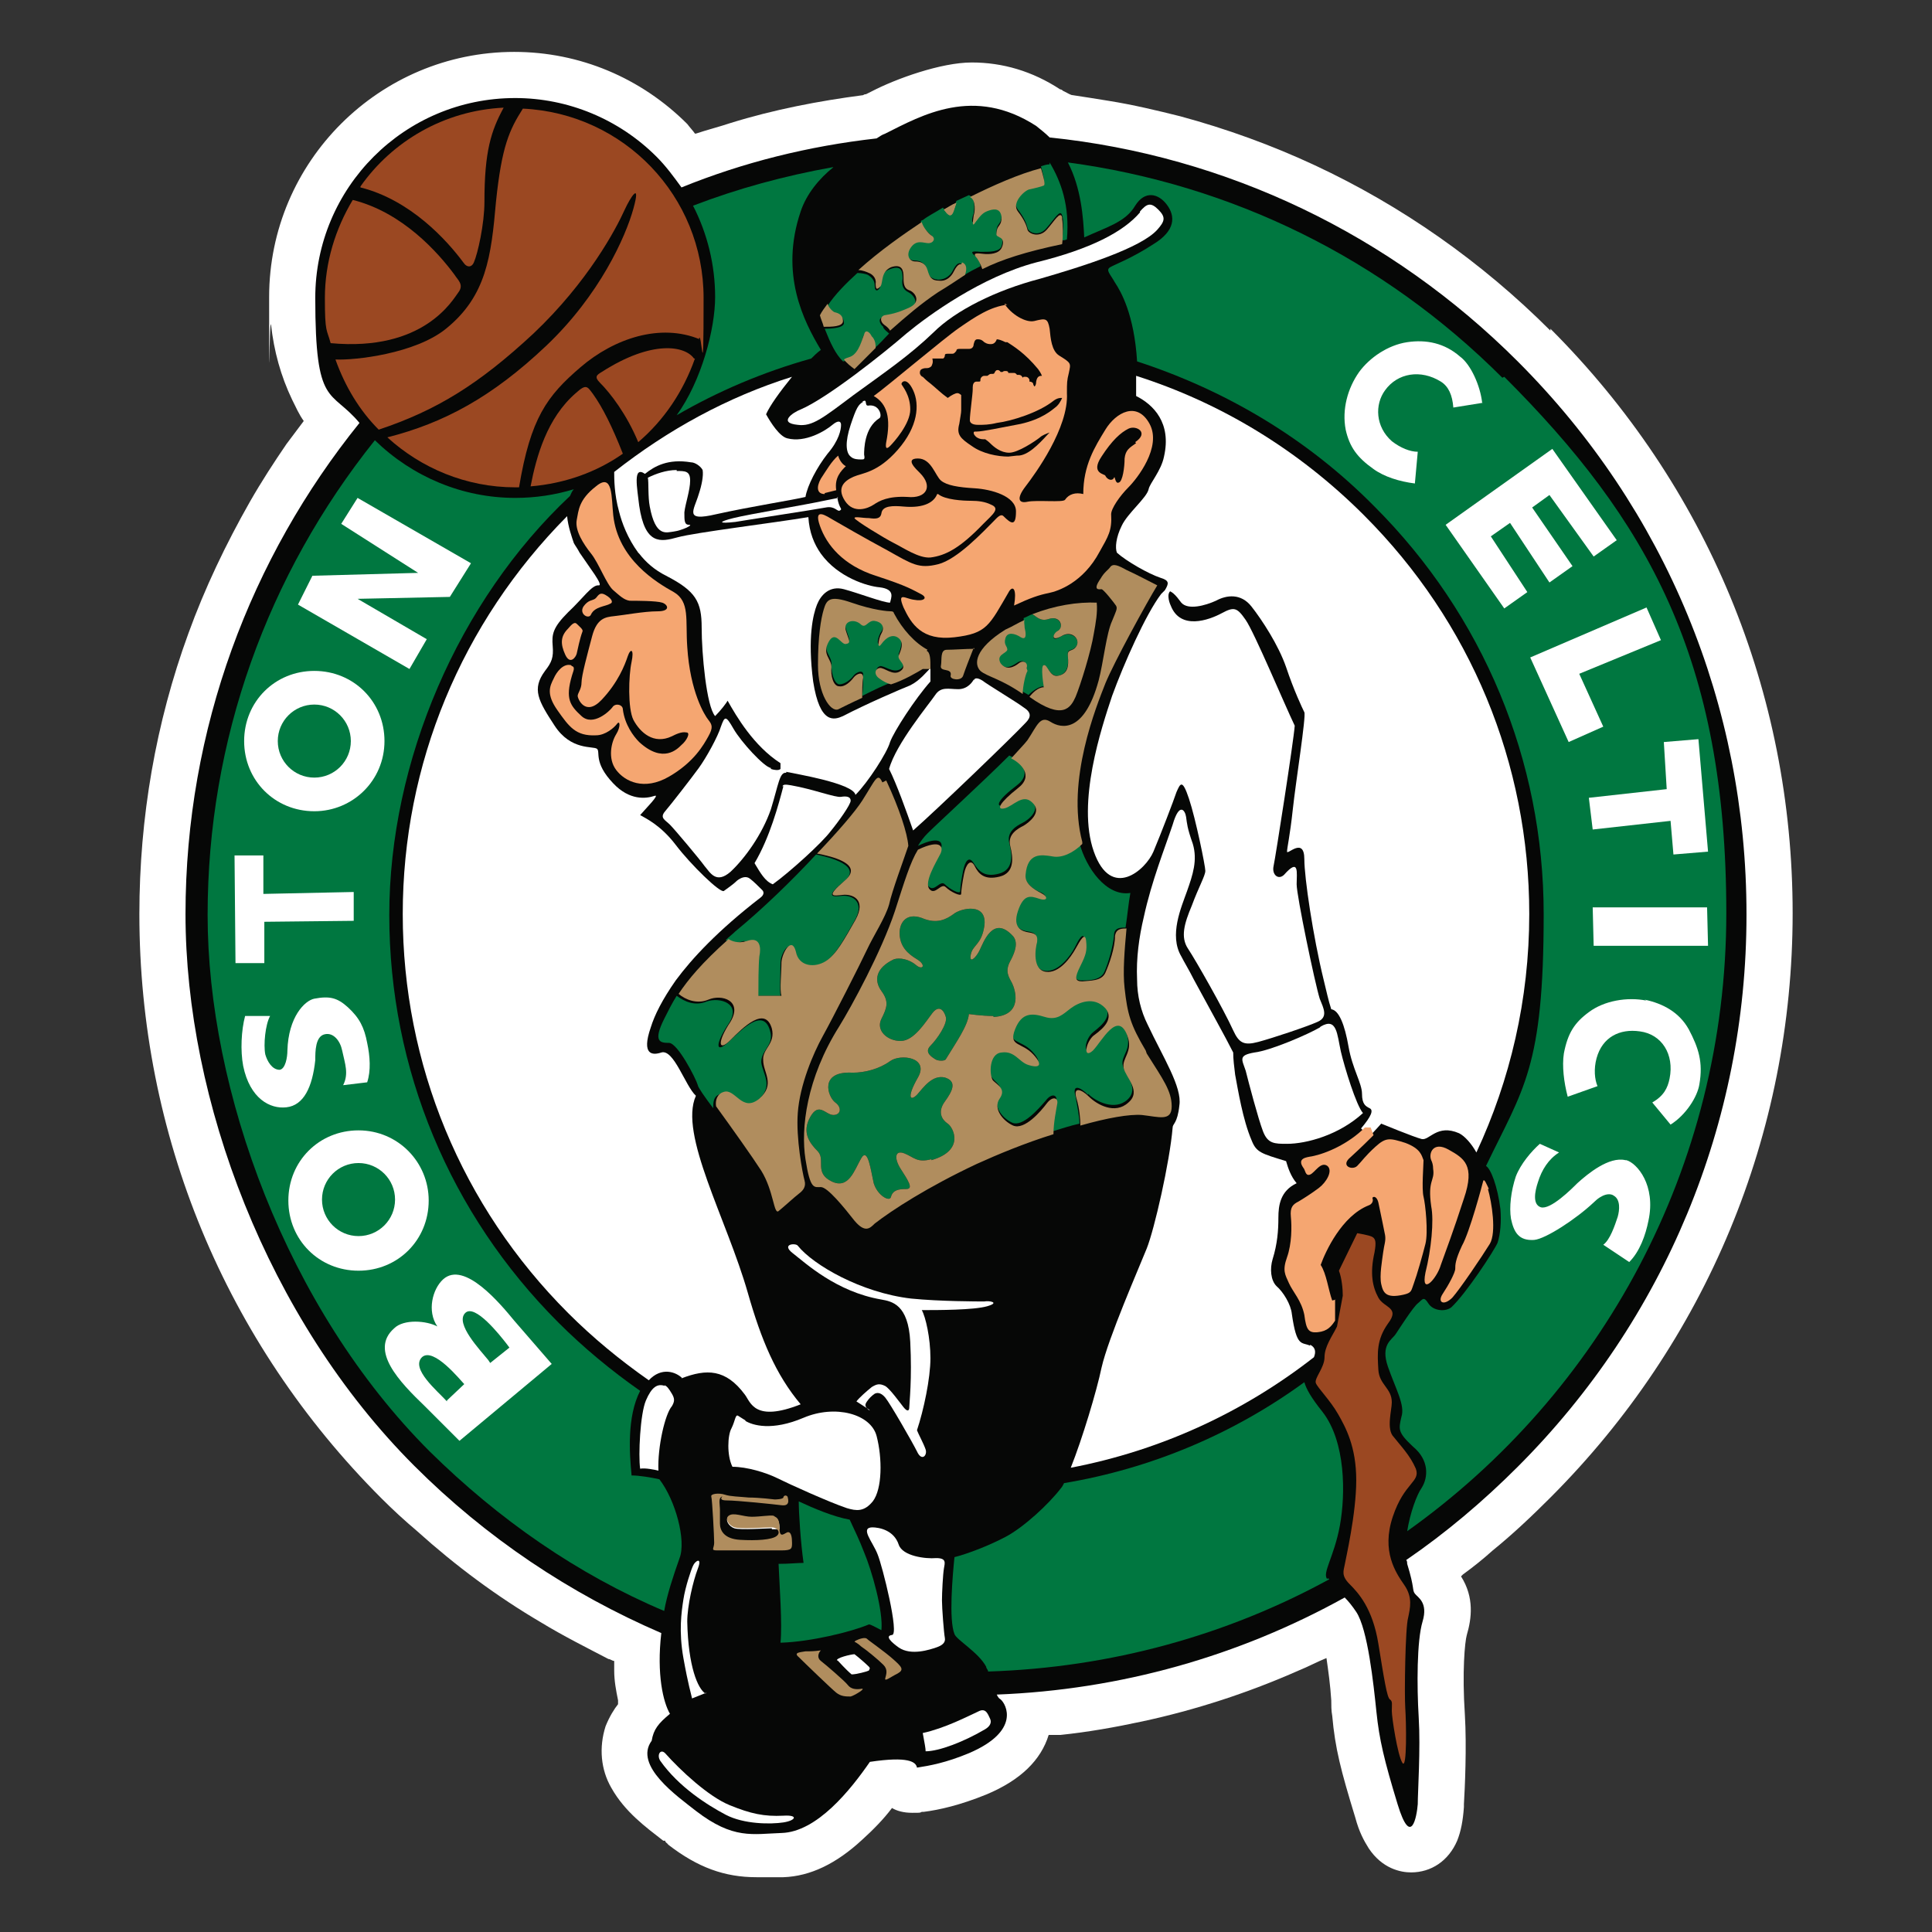 <svg viewBox="0 0 201 201" version="1.1" xmlns="http://www.w3.org/2000/svg">
  <rect x="0" y="0" width="201" height="201" fill="#333333" stroke="none"/>
  <defs>
    <style>
      .cls-1 {
        fill: #b08d5e;
      }

      .cls-2 {
        fill: #f5a671;
      }

      .cls-3 {
        fill: #007740;
      }

      .cls-4 {
        fill: #060706;
      }

      .cls-5 {
        fill: #fff;
      }

      .cls-6 {
        fill: #9b4822;
      }
    </style>
  </defs>
  
  <g>
    <g id="Layer_2">
      <g id="Layer_1-2">
        <g id="boston_celtics">
          <path d="M161.3,34.4c-7.2-7.2-15.5-13-24.5-17.2-4.5-2.1-9.2-3.8-14-5.1-2.4-.6-4.9-1.2-7.4-1.6-1.2-.2-2.5-.4-3.8-.6-.2,0-.5-.2-.9-.4-.1,0-.2-.2-.4-.2-2.9-1.9-6-2.8-9.2-2.8s-7.9,1.7-10.4,3l-.6.3c0,0-.2,0-.3.1-4.6.6-9.3,1.5-13.8,2.9-1.2.4-2.4.7-3.6,1.1,0,0,0,0-.1,0-.2-.3-.5-.6-.8-1-4.8-4.8-11.2-7.5-18-7.5-14,0-25.5,11.4-25.5,25.5s0,1.9.2,2.9c.3,2.7,1,5.3,2.2,7.8.4.8.7,1.5,1.2,2.2-.6.8-1.2,1.6-1.8,2.4-1.3,1.9-2.6,3.9-3.8,6-2.5,4.4-4.7,9-6.4,13.7-3.4,9.3-5.1,19.2-5.1,29.2,0,22.9,8.9,44.5,25.2,60.8,1.2,1.2,2.4,2.3,3.7,3.4,4,3.6,8.3,6.8,12.9,9.5,2.3,1.4,4.7,2.6,7,3.8.2,0,.4.2.6.2,0,.3,0,.7,0,1,0,1.1.2,2.1.4,3.1,0,.1,0,.3,0,.4,0,0,0,0,0,0-.4.5-.9,1.3-1.3,2.3-.7,2.2-.5,4.5.6,6.4,1.4,2.5,3.6,4.1,5.4,5.5h.2c0,.2.3.3.3.4,3.1,2.4,5.9,3.4,9.2,3.4s1.3,0,1.9,0c.3,0,.6,0,.9,0,2.8-.1,5.5-1.4,8.2-3.9,1.1-1,2.2-2.1,3.1-3.3.5.3,1.2.5,2.1.5s.8,0,1-.1c0,0,.1,0,.2,0,1.6-.2,3.8-.7,6.5-1.8,3.6-1.5,5.7-3.6,6.5-6.2.4,0,.8,0,1.2,0,2.9-.3,5.7-.8,8.5-1.4,5.6-1.2,11.1-3,16.3-5.3,1-.4,1.9-.9,2.9-1.3.2,1.4.4,2.8.5,4.4,0,.5,0,1.1.1,1.6.3,3.4.9,5.7,2.4,10.6.4,1.5.9,2.4,1.4,3.2,1.4,2.1,3.3,2.5,4.4,2.5,2.1,0,3.9-1.2,4.8-3.3.4-1,.6-2.1.7-3.5v-.3c.1-1.6.3-6,.1-9.3-.3-4.5,0-7.6.2-8.3.5-1.7.8-3.9-.6-6.1,0,0,.1-.1.2-.2,1.1-.8,2.1-1.6,3.1-2.5,2.1-1.7,4.1-3.6,6-5.5,16.2-16.2,25.2-37.8,25.2-60.8s-8.9-44.5-25.2-60.8h0Z" class="cls-5"></path>
          <path d="M182.8,95.1c0-22-8.6-42.6-24.1-58.2-6.8-6.8-14.7-12.4-23.5-16.5-4.3-2-8.8-3.6-13.4-4.9-2.3-.6-4.7-1.1-7.1-1.5-1.2-.2-2.4-.4-3.6-.5-1.3-.2-1.7-.5-2.8-1.2-2.3-1.5-4.8-2.2-7.2-2.2-3.5,0-6.5,1.5-8.8,2.6-.2.1-.4.2-.6.3-.2.1-.5.2-.8.4-4.7.5-9.3,1.5-13.8,2.8-1.1.3-2.3.7-3.4,1.1-.7.2-1.6.8-2.3.6-1.1-.3-1.7-1.7-2.4-2.4-4.1-4.1-9.6-6.4-15.4-6.4-12,0-21.8,9.8-21.8,21.8s0,1.6.1,2.5c.2,2.3.9,4.5,1.8,6.6.5,1,1.1,2.1,1.7,3,.7,1,0,1.6-.6,2.5-.7.9-1.4,1.8-2,2.8-1.3,1.9-2.5,3.8-3.6,5.7-2.4,4.2-4.5,8.6-6.1,13.1-3.2,8.9-4.9,18.3-4.9,27.9,0,22,8.6,42.6,24.1,58.2,1.1,1.1,2.3,2.2,3.5,3.3,3.8,3.4,8,6.5,12.3,9.1,2.2,1.3,4.4,2.5,6.7,3.6.9.4,2.2.7,2.6,1.6.4.9,0,1.9,0,2.8,0,.9.1,1.7.3,2.5.2.8.5,1.4.2,2.2-.4.9-1.2,1.5-1.4,2.4-.4,1.2-.3,2.4.3,3.5,1.1,1.9,2.9,3.3,4.6,4.5l.3.2c2.9,2.2,4.9,2.6,7,2.6s1.1,0,1.7,0c.3,0,.6,0,.9,0,2.3,0,4.3-1.4,5.9-2.9,1.1-1,2.4-2.2,3.2-3.5.3-.6.3-.8,1-1,.6-.1,1.2,0,1.8,0s.7.4,1,.6c.6.4.7.3,1.3.2,1.5-.2,3.3-.6,5.7-1.6,2.7-1.1,4.3-2.6,4.6-4.4,0-.6-.2-1.3.4-1.7.8-.5,2.8-.3,3.8-.4,2.7-.3,5.5-.8,8.2-1.3,5.3-1.1,10.6-2.8,15.6-5.1,1.2-.5,2.4-1.1,3.6-1.7.7-.4,1.7-1.2,2.5-1,1,.3,1.3,2,1.5,2.8.6,2.5.7,5,.9,7.5.3,3.1.8,5.2,2.2,9.8.6,1.9,1.2,3.1,2.3,3.1s1.7-1.8,1.8-3.4v-.3c0-1.6.3-5.8.1-8.9-.2-3.3-.2-7.8.3-9.6.7-2.3-.4-3.3-.9-3.8,0,0,0,0,0,0,0,0,0,0,0-.1-.1-.8-.7-1.8-.3-2.5.4-.7,1.6-1.1,2.2-1.6,1-.8,2-1.6,3-2.4,2-1.7,3.9-3.4,5.8-5.2,15.5-15.5,24.1-36.2,24.1-58.2h0Z" class="cls-5"></path>
          <path d="M181.7,95.1c0-21.7-8.4-42.1-23.8-57.5-13.2-13.2-30.3-21.4-48.7-23.3-.4-.4-.9-.8-1.4-1.2-6.5-4.2-11.9-1.1-15.7.8-.3.1-.6.3-.9.5-7.1.8-13.9,2.5-20.3,5.1-.8-1.1-1.6-2.2-2.6-3.2-3.9-3.9-9.2-6.1-14.7-6.1-11.5,0-20.8,9.3-20.8,20.8s1.6,9.4,4.6,13c-11.3,14-18.1,31.8-18.1,51.1s8.5,42.1,23.8,57.4c7.5,7.5,16.2,13.3,25.7,17.4-.5,4.3.2,7.2.9,8.4-1.2,1-1.7,1.6-1.9,2.8-1.9,2.6,2.7,5.8,4.6,7.3,3.9,3,5.9,2.4,8.9,2.3,3.7-.1,7.2-4.5,9.2-7.4,4-.6,4.8,0,4.9.6,1.3-.2,3-.5,5.4-1.5,5.4-2.3,3.9-5.1,3.3-5.6-.2-.1-.3-.3-.4-.5,12.9-.5,25.2-4,36.2-10.1.4.4.8.9,1.2,1.5,1.2,1.8,1.8,7.5,2.1,10.4s.8,5,2.2,9.6c1.4,4.6,2,1.3,2.1,0,0-1.2.3-5.8.1-9-.2-3.3-.2-8,.4-10s-.5-2.5-.8-2.9,0-.5-.8-3.1c0-.1,0-.3-.1-.4,4.1-2.8,8-6.1,11.6-9.7,15.3-15.3,23.8-35.8,23.8-57.4h0Z" class="cls-5"></path>
          <path d="M181.7,95.1c0-21.7-8.4-42.1-23.8-57.5-13.2-13.2-30.3-21.4-48.7-23.3-.4-.4-.9-.8-1.4-1.2-6.5-4.2-11.9-1.1-15.7.8-.3.1-.6.3-.9.5-7.1.8-13.9,2.5-20.3,5.1-.8-1.1-1.6-2.2-2.6-3.2-3.9-3.9-9.2-6.1-14.7-6.1-11.5,0-20.8,9.3-20.8,20.8s1.6,9.4,4.6,13c-11.3,14-18.1,31.8-18.1,51.1s8.5,42.1,23.8,57.4c7.5,7.5,16.2,13.3,25.7,17.4-.5,4.3.2,7.2.9,8.4-1.2,1-1.7,1.6-1.9,2.8-1.9,2.6,2.7,5.8,4.6,7.3,3.9,3,5.9,2.4,8.9,2.3,3.7-.1,7.2-4.5,9.2-7.4,4-.6,4.8,0,4.9.6,1.3-.2,3-.5,5.4-1.5,5.4-2.3,3.9-5.1,3.3-5.6-.2-.1-.3-.3-.4-.5,12.9-.5,25.2-4,36.2-10.1.4.4.8.9,1.2,1.5,1.2,1.8,1.8,7.5,2.1,10.4s.8,5,2.2,9.6c1.4,4.6,2,1.3,2.1,0,0-1.2.3-5.8.1-9-.2-3.3-.2-8,.4-10s-.5-2.5-.8-2.9,0-.5-.8-3.1c0-.1,0-.3-.1-.4,4.1-2.8,8-6.1,11.6-9.7,15.3-15.3,23.8-35.8,23.8-57.4h0Z" class="cls-4"></path>
          <path d="M81.3,170.9c3-.1,7.2-1.1,9.1-1.9.2,0,.7.3,1.3.6.2-2-1-6.2-1.8-8.1-.5-1.3-.9-2.1-1.5-3.4-1.7-.3-3.8-1.2-5.3-1.9,0,1.2.2,4.3.5,6.4-.6,0-1.5.1-2.6.1.1,2.3.4,6.3.2,8.2h0Z" class="cls-3"></path>
          <path d="M138.1,164.3c-.6-.6.7-2.3,1.3-5.6.6-3.3.6-8.7-1.8-11.8-1.2-1.5-1.7-2.4-1.9-3.1-7.4,5.4-16,9-25,10.5-.1.2-.2.4-.3.5-1.3,1.7-3.9,4.1-5.8,5.1-1.9,1-4.1,1.8-5.3,2.1-.2,2-.6,6.5,0,8,.2.6,2.5,1.9,3.3,3.4,0,.2.2.3.2.5,12.8-.4,24.9-3.8,35.5-9.6,0,0-.1-.1-.2-.1h0Z" class="cls-3"></path>
          <path d="M156.3,39.3c-12.4-12.4-28.1-20.1-45.2-22.4,1.4,2.7,1.6,5.8,1.7,7.8,2.4-1.1,4.3-1.6,5.3-3.3,1-1.6,2.4-1.3,3.3-.1s.9,2.7-1.4,4.1c-2.3,1.5-4,2.1-4.5,2.4s0,.7.5,1.6c.6.9,2,3.3,2.3,8.2h0c9.2,3,17.7,8,24.7,15.1,11.3,11.3,17.6,26.4,17.6,42.4s-2.1,18.1-6,26.2c.5.3,1.2,2.1,1.5,4.5.1,1.3,0,2.6-.3,3.5-.4.9-3.3,5.3-4.8,6.7-.6.5-1.9.4-2.4-.4s-.6-.4-1.1,0-1.9,2.6-2.3,3.2c-.4.6-1.6,1.1-.8,3.4.8,2.3,1.8,4,1.4,5.2-.3,1.3-.4,1.6,1.2,3.1,1.7,1.4,1.6,3.2.9,4.3-.5.7-1.2,2.6-1.5,4.5,20.1-14.3,33.2-37.8,33.2-64.3s-8.2-40.9-23.1-55.8h0Z" class="cls-3"></path>
          <path d="M65.7,153.4c-.2-2.1-.5-6,.9-8.7-3-2.1-5.9-4.5-8.5-7.1-11.3-11.3-17.6-26.4-17.6-42.4s7.2-32.7,18.8-43.6c.1-.2.2-.5.4-.7-2,.6-4,.9-6.1.9-5.5,0-10.7-2.2-14.6-6-11.2,14-17.4,31.2-17.4,49.4s8.2,40.9,23.1,55.8c7.2,7.1,15.4,12.8,24.4,16.6.3-1.7.9-3.5,1.6-5.5.7-1.8-.4-6-2.1-8.2-.9-.2-2.1-.4-2.9-.4h0Z" class="cls-3"></path>
          <path d="M86.6,17.4c-5,.9-9.8,2.2-14.5,4,1.5,2.9,2.3,6.2,2.3,9.5s-1.4,8.7-4,12.3c4.3-2.5,9-4.5,14-5.9.3-.3.6-.6,1-.9-1.8-3-4.3-7.9-2.1-14.4.6-1.8,1.9-3.4,3.4-4.6Z" class="cls-3"></path>
          <path d="M118.2,41.2c1.8.9,3.7,2.8,2.9,6.3-.3,1.5-1.5,2.8-1.6,3.4-.2.9-2.2,2.5-2.8,3.8-.6,1.2-.7,2.3-.5,2.8h0c1,.9,3.3,2.2,4.5,2.6,1,.3.9.6.5,1.3.7,0,1.1.5,1.7,1.3.7.8,2.5.3,3.6-.2,1.1-.6,2.6-.8,3.7.6,1.1,1.4,2.8,4,3.6,6.3.8,2.4,1.7,4.3,1.9,4.7s-.9,7.3-1.2,10.1c-.3,2.8-.6,4-.6,4.4,0,.4,1.8-1.6,1.8.8,0,1.9.9,8,2,12.5.3,1.2.5,2.2.8,3.1.8.1,1.4,1.6,1.8,3.9s1.4,3.8,1.4,4.9c0,1.1.4,1.3.8,1.5.4.2.2.8-.9,2.1.2.2.6.6.9.8.3-.3,1.2-1.3,1.2-1.3,0,0,3.4,1.4,4.2,1.6.8.2,1.6-1.6,3.9-.6.6.3,1.3,1.1,1.8,2,3.5-7.5,5.5-15.9,5.5-24.8,0-15.7-6.1-30.4-17.2-41.5-6.8-6.8-14.9-11.7-23.7-14.5,0,.9,0,1.7,0,2h0Z" class="cls-5"></path>
          <path d="M136.3,140c-.9-.4-1.4.2-1.9-3.3-.1-1-.9-2.3-1.6-2.9-.6-.6-.7-1.8-.4-2.8.5-1.6.6-3,.6-4.3,0-1.3.2-2.8,1.9-3.6-.6-.7-.9-1.6-1.1-2.3-2.6-.8-3.1-.9-3.6-2.2-.9-2.1-1.4-5.2-1.7-6.8-.1-.8-.2-1.6-.2-2.3-.8-1.6-2.7-5-4.1-7.6-.5-1-1-1.8-1.3-2.4-1.3-2.2,0-5.1.6-6.8s1.1-3.2.6-4.9c-.6-1.7-.6-2.1-.7-2.8-.1-.7-.7-1.6-1.4.8-.8,2.4-2.2,5.9-3,9.6-.5,2.1-.8,4.3-.7,6.5,0,1.7.4,3.3,1.1,4.7,1.6,3.4,3.6,6.5,3.3,8.4-.2,1.9-.7,1.9-.7,2.3-.3,3.6-1.9,10.6-2.7,12.6-.8,2-4,9.3-4.7,12.4-.5,2.4-2,7.4-3.2,10.4,9.4-1.8,18-5.8,25.3-11.5.2-.5.2-1-.4-1.3h0Z" class="cls-5"></path>
          <path d="M66.5,57.6c.7.9,1.6,1.7,2.8,2.3,3.1,1.6,3.7,2.7,3.7,5.4s.5,8.2,1.4,9.2c.6-.6,1.2-1.4,1.3-1.6.9,1.6,2.7,4.7,5.5,6.5.2.1,0,.8.6.9.9.2,7,1.2,7.2,2.4,1.3-1.3,3.3-4.4,3.6-5.5.4-1.1,2.6-4.5,4.2-6.3,0-.8,0-1.2,0-1.4-.4.4-1.1,1.3-2.1,1.8-1,.4-4.5,1.9-7,3.2-.9.4-2.4.9-3.1-3.6-.6-4.6,0-7,.4-8s1.3-2,2.8-1.6,4.1,1.4,4.8,1.4c.1-.5.6-1.4-1.1-1.6-1.2-.1-4.3-1-6.1-3.5-.7-1-1.2-2.2-1.3-3.8-3.6.6-11.8,1.6-13.6,2.1s-3.4.8-4-3.3c-.2-1.8-.7-4.2.6-3.3,1-.8,2.4-1.6,4.8-1.2.4,0,1,.4,1.2.8.1.6-.1,1.6-.4,2.5-.5,1.7-1.6,2.9,1.8,2.1,3.6-.8,8.1-1.5,9.3-1.8.2-1.2,1.2-3.1,2.3-4.5,1.2-1.4,1.4-2.5,1.4-3,0-.4-.3-.5-.9,0-.7.6-2.8,1.9-4.7,1.4-.8-.2-1.7-1.6-2.2-2.5.4-.9,1.4-2.3,2.7-3.9-6.7,2.1-12.9,5.5-18.5,9.9,0,.7,0,2.3.5,4.1.3,1.2.9,2.8,2,4.3Z" class="cls-5"></path>
          <path d="M70.9,143.4c2.6-1,4.6-1,6.6,1.7.6.8,1,2.9,5.8,1-2.6-3.1-4.1-6.7-5.5-11.6-2.2-7.7-7.2-16.5-5.4-20.5-1.1-1-2.3-4.9-3.6-4.5-.9.3-2.1.3-1.1-2.6.4-1.3,1.2-2.9,2.6-4.9,1.7-2.3,4.4-5.2,8.8-8.6.4-.3.4-.6.2-.8-.4-.4-.9-.9-1.3-1.2s-.9-.1-1.3.2c-.4.4-1,.8-1.4,1.1-.4.2-3.4-2.7-5-4.8-1.6-2.1-3.2-2.8-3.7-3.1.6-.7,2.1-2.2,1.5-2-.9.3-2.6.5-4.3-1.3-2.1-2.2-1.3-3.3-1.7-3.6-.4-.3-2.7.2-4.4-2.4-1.7-2.6-2.4-3.8-1-5.7.7-.9.9-1.4.8-2.6s0-1.9,1.6-3.5c1.6-1.5,2.5-2.9,3.2-2.8.5,0-1-1.9-2-3.4-.2-.4-.5-.8-.6-1-.2-.6-.6-1.7-.7-2.8-11,11.1-17.1,25.8-17.1,41.4s6.1,30.4,17.2,41.5c2.6,2.6,5.4,4.9,8.4,7,1.3-1.4,2.8-.9,3.5-.2h0Z" class="cls-5"></path>
          <path d="M37.5,19.5c5.2,1.3,9,5.5,10.7,7.8.4.6.9.5,1.1,0,.4-.9,1.1-4,1.1-6.3,0-5.3.7-7.4,2-9.8-6.2.3-11.6,3.5-14.9,8.2h0Z" class="cls-6"></path>
          <path d="M34.4,35.7c9.7.9,12.7-4.5,13.3-5.3s-.1-1.3-.4-1.8c-1.7-2.3-5.4-6.5-10.6-7.8-1.8,3-2.9,6.5-2.9,10.2s.2,3.2.6,4.7h0Z" class="cls-6"></path>
          <path d="M72.8,35.3c-4.1-1.7-8.9-.1-12.4,2.9-3.5,3-5.2,5.3-6.4,12.5h-.4c-5.1,0-9.8-2-13.3-5.2,5.9-1.5,10.9-4.2,16.5-9.5,5.6-5.3,8.3-11.4,9.1-14.3.8-2.9-.3-1.2-.9.1-.9,2-3.8,7.5-9.5,12.9-5.7,5.3-10.1,8-16.1,10-2-2-3.5-4.5-4.5-7.3,2,.1,8.3-.6,11.5-3.2,4.2-3.4,4.7-7.5,5.2-13.2.6-5.8,1.4-7.5,2.8-9.7,10.5.5,18.8,9.1,18.8,19.7s-.2,2.9-.5,4.3h0Z" class="cls-6"></path>
          <path d="M72.2,37.3c-.9-1.3-4.3-2-9.6,1.4-.5.3-.8.5-.2,1.1,1.1,1.1,2.8,3.3,4,6.2,2.7-2.3,4.7-5.3,5.9-8.7Z" class="cls-6"></path>
          <path d="M64.8,47.2c-1.1-2.8-2.1-4.8-3.1-6.2-.6-.8-.7-1.1-1.8-.1-3,2.6-4.1,6.6-4.7,9.7,3.6-.3,6.9-1.5,9.6-3.4Z" class="cls-6"></path>
          <path d="M59.4,69.2c-.8-.2-1.5.7-1.8,1.4-.4.8-.8,1.6.4,3.3,1.2,1.7,1.9,2.7,4,2.6,1,0,1.9-.8,2.2-1.2.3-.4.4.3-.1,1.1-.5.8-.9,2.5,0,3.7.9,1.2,2.9,2.2,5.5.7,2.6-1.5,3.6-3.3,4.1-4.2s.4-1.2,0-1.7-1.9-2.9-2.2-7.6c-.2-2.8.3-4.7-1.4-5.7-1.8-1-5.8-3.4-6.3-8-.2-1.8,0-4.5-1.8-3-1.8,1.4-1.8,2.5-2,3.5-.2,1.1.7,2.5,1.5,3.5.8,1,1.6,3.2,2.3,3.8.7.6,1.1,1,1.7,1.1.6,0,2.8,0,3.4.2.6.2.9.9-.5.9s-3.5.4-4.5.5c-.9.1-1.8.2-2.3,2.1s-1.1,4.1-1.1,4.8c0,.7-.4,1.1-.4,1.4s.8,2.2,2.5.4c1.7-1.8,2.4-3.6,2.7-4.5s.7-.8.4.6c-.3,1.4-.4,4.8.2,6,.7,1.3,2.1,2.6,4,1.7.4-.2,1-.5,1.5-.4.5,0,0,.9-.5,1.3-.4.4-1.9,2-4.4-.3-.6-.6-1.5-1.8-1.7-3.4,0-.5-.8-.7-1.1-.2-.3.4-2,2-3.2.9-1.2-1.1-1.7-1.8-1-4.2.1-.4.4-.9,0-1h0Z" class="cls-2"></path>
          <path d="M60.6,65.7c-.3.8-.5,1.9-.6,2.3-.1.4-.7,1.2-1.2.1-.5-1.1-.5-1.9.3-2.7.2-.2.6-.8.9-.5s.7.6.6.8h0Z" class="cls-2"></path>
          <path d="M63.5,62.8c-.5.3-1.6.3-2,1.1-.2.6-1.3,0-.8-.8.5-.7.9-.6,1.2-.8.3-.2.4-.8,1.1-.4s.8.8.5.9Z" class="cls-2"></path>
          <path d="M104.8,31.7c-1.8.2-3.4,1.3-5,2.4s-7.5,6.1-8.9,7.1c1.4.8,1.8,2.3,1.3,4.8-.1.6,0,.8.4.4.4-.4,2.1-2.3,2.1-3.8,0-1.5-.8-2.4-.9-2.6-.1-.2.5-.9,1.2.6s.5,3.8-1.6,6.2-3.7,2.4-4.6,2.8c-.9.4-1.8,1.1-.9,2.5s2.4.8,3,.4c.6-.4,1.5-.9,3.5-.8,2,.2,2.7-1.1,1.3-2.5-.4-.4-1.6-1.5-.2-1.5s1.8,1.8,2.4,2.3,1.8.7,3.5.8,4.3.8,4.3,2.4-.5,1.3-1.3.5c-.3-.3-.7.2-1,.5-1.1,1.1-3.8,4-5.8,4.5s-2.7,0-5.2-1.4c-2.6-1.4-5-2.8-5.7-3.2-.7-.4-2.1-1.4-1.4.6s2.4,4.1,5.8,5.2c3.4,1.1,3.9,1.5,4.7,1.9.8.4.3.8-.7.6-.9-.1-1.8-.9-1.1.8.8,1.7,1.9,3.5,5.3,3.1,3.4-.4,3.6-1.2,5.7-4.8.4-.6.8-.2.5,1.5,1.7-.8,2.6-1.1,3.6-1.3s3.6-1.1,5.3-4.3c.9-1.6,1.3-2.2,1.2-3.9,0-.6.9-1.9,1.8-2.8.9-.9,3.5-4.2,2.2-6.6-1.3-2.4-3.5-1.2-4.6.6-1.1,1.8-2.3,3.7-2.3,6.7-.8-.2-1.5,0-1.9.6-.2.3-2.9,0-3.9.2-.9.2-1.2-.3-.2-1.6s4.5-6.1,4.3-9.7c0-1.1,0-1.3.2-2.1.2-1,.3-1-1-1.8-.8-.5-.9-1.8-1-2.8-.2-1.1-.4-1.1-1.6-.8-.9.2-2.4-.7-3.1-1.8h0Z" class="cls-2"></path>
          <path d="M97.5,51.4c-.3.8-1.3,1.5-3.5,1.3-1.1-.1-2.2-.1-2.3.7-.1.6-.6.6-1.3.5-.7,0-1.5-.2-1.5,0s3.1,2.1,4.1,2.6c1,.5,2.6,1.6,3.8,1.5,1.6-.2,3.1-1,5.5-3.5,1-1,1.8-1.6.8-2-.6-.3-1.3-.4-2.1-.4s-2.7-.1-3.4-.7h0Z" class="cls-2"></path>
          <path d="M85.8,51.4c-.8,0-.9-.7-.4-1.6.6-.9,1.1-1.8,1.8-2.4.1.4.4.9.8,1.1-.5.5-1.2,1.2-1,2.5l-1.2.3h0Z" class="cls-2"></path>
          <path d="M104.9,47.5c-1.1,0-2.7-.3-3.8-1.1-1.2-.8-1.6-1.2-1.3-2.3.1-.7.2-1.1.2-1.4,0-.2,0-.3,0-.5,0-.5,0-.9,0-1.1,0,0-.2-.2-.4-.2-.2,0-.6.2-1,.5-.7-.5-1.3-1.1-1.8-1.5-.4-.3-.6-.5-.8-.7-.1,0-.3-.2-.3-.4,0-.1,0-.3.2-.4,0,0,.2-.1.4-.1h.1c.1,0,.3,0,.5-.2.1-.2.2-.4.1-.8,0,0,0,0,.3,0h.5c.2,0,.3,0,.3,0,.1,0,.2-.2.2-.3,0-.1,0-.2.3-.2s.3,0,.5,0c0,0,0,0,0,0,.2,0,.3-.2.4-.3h0c0-.2.2-.2.3-.2s0,0,.1,0c.2,0,.3,0,.4,0,.2,0,.3,0,.5,0,.4,0,.5-.3.5-.5.1-.4.2-.5.4-.5s.4,0,.7.3c.3.2.5.2.7.2.3,0,.5-.2.6-.5,0,0,0,0,0,0,.2,0,.5.1.9.3h.2c.6.4,1.8,1.1,3.2,2.8.3.4.4.7.4.7h0s0,0,0,0c-.2,0-.5,0-.6.6,0,.3-.1.5-.2.5,0,0,0,0-.1-.2,0-.2-.2-.3-.4-.3s0,0,0,0c0,0,0,0,0-.2,0,0-.1-.3-.4-.3s-.2,0-.3.1c0,0,0,0,0,0,0,0-.1-.3-.4-.3s-.1,0-.2,0c0,0,0,0,0,0,0,0,0,0,0,0,0,0-.1-.2-.3-.2s-.2,0-.3,0c-.1,0-.2,0-.3,0s0,0,0,0c0-.2-.2-.2-.3-.2-.1,0-.2,0-.3.1,0,0-.2,0-.2,0s0,0,0,0c0,0-.1-.2-.3-.2s-.2.1-.3.2h0c0,.1-.1.2-.2.2s0,0,0,0c0,0-.2,0-.2,0-.2,0-.3.2-.4.2s0,0,0,0,0,0-.1,0c0,0-.2,0-.2,0-.2,0-.4.2-.4.4,0,.2,0,.2-.2.2h0c0,0-.2,0-.2,0-.3,0-.4.3-.4.6,0,0,0,.1,0,.2,0,.5-.3,2.6-.3,3.2,0,.5.7.5.9.5.5,0,1.1,0,1.9-.2,1.6-.2,4.4-1.1,5.9-2.3.4-.3.7-.3.8-.3s.1,0,.1,0c0,0-.2.5-.5.8,0,0,0,0-.1.1-.5.4-1.5,1.3-3.7,1.8-2.1.4-4,.8-4.6.8s-.1,0-.1,0c0,0,0,0,0,0-.1,0-.2,0-.2.1,0,.1,0,.2.2.4.2.2.5.3.8.3s.2,0,.2,0c0,0,.3.2.5.4.4.4,1.1,1,2,1s2.7-1.2,3.2-1.6c.2-.2.7-.4,1-.5,0,0-.1.1-.2.2h0c-1,1.1-2.1,2.2-3.1,2.2h-.1,0Z" class="cls-4"></path>
          <path d="M118.2,46.1c-.7.5-1.1.7-1.2,1.6,0,.9-.2,2.4-.6,2.5-.4.2-.4-.8-.5-.5-.2.4-.7.2-.9-.2,0-.2-1.6-.2-.4-2,1.1-1.7,2-2.5,2.8-2.9s2.2.4.7,1.4h0Z" class="cls-4"></path>
          <path d="M148.9,120.7c-.3-.7.2-2,1.8-1.1,1.6.9,2.8,1.6,1.6,5.1-1.1,3.4-1.9,5.5-2.4,6.9-.4,1.4-2.1,3.3-1.6.8.6-2.4.9-5.4.6-6.9-.4-2.8.4-2.6.2-3.9,0-.4-.1-.7-.2-.9h0Z" class="cls-2"></path>
          <path d="M154.8,123.7c.4,1.4.9,4.5.2,5.7-.8,1.3-3.1,4.7-3.9,5.6-.9.9-1.6.5-1-.4.6-.9,1.3-2.2,1.3-2.6s0-.9.7-2.4c.8-1.4,2.1-6.3,2.2-6.7.1-.4.4.4.6.8h0Z" class="cls-2"></path>
          <path d="M138.6,135.3c-.4-1.1-.6-2.8-1.2-3.7.5-1.4,2.2-5.1,5-6.2.3-.1.5-.4.4-.7-.1-.2.4-.4.6.4.2.9.7,3.4.7,3.4.1.6-.1,1-.2,1.8-.1.8-.4,2.4-.2,3.3s.5,1.5,2.3,1.1c.9-.2.8-.4,1.1-1.2s.9-2.9,1.2-4.1,0-4.1-.2-4.9,0-3.3,0-3.8c-.2-.5-.3-1.2-1.9-1.8-1.6-.5-2-.6-3.1.4s-1.4,1.5-1.9,2c-.5.5-1.8,0-.7-.9,1.1-1,2.1-2,2.4-2.3l-.3-.8h-.6c-1.7,1.7-4,2.7-5.5,3-.6.1-1.6.2-.9,1.2.2.2.2.9.7.7s1.1-1.4,1.8-.9c.6.5-.1,1.7-.9,2.3-.8.6-1.6,1.1-2.1,1.4-.6.3-.9.6-.8,1.6s.1,2.8-.4,4.2-.2,1.8.2,2.7,1.3,1.8,1.6,3.3c.2,1.5.4,1.9,1.4,1.8,1-.1,1.4-.6,1.8-1.2v-2.2c.1,0,.1,0,.1,0Z" class="cls-2"></path>
          <path d="M139,138.2c-.4.8-1.2,1.9-1.2,3s-1.1,2.2-.9,2.7,1.5,1.8,2.3,3.2c.8,1.4,1.9,3.4,1.9,6.9s-1.1,8.2-1.2,8.8c-.1.6-.4,1.1.5,2,.9.9,2.4,2.5,3,6.2.6,3.7.9,5.6,1.2,5.8s.2.5.2,1.2.6,4.6,1.1,5.4.4-4.3.3-5.7,0-8.4.3-9.4c.2-1,.5-2.1-.4-3.4-.9-1.3-2.4-3.5-1.2-7.1s2.9-3.6,2.4-5c-.6-1.4-1.6-2.4-2.3-3.3-.8-.8-.2-2.8-.2-3.6,0-1.5-1.3-1.8-1.4-3.4-.1-1.7-.2-3.1,1-4.8,1.3-1.7-.4-1.6-1-2.7-.6-1.1-.9-2.5-.4-4.7.2-1.1.1-1.4-.2-1.6s-1.6-.4-1.6-.4l-1.9,3.9c.3.8.4,1.9.4,2.6l-.6,3.2h0Z" class="cls-6"></path>
          <path d="M120.8,61.8c-1.6,2.1-3.9,7.3-5.1,10.6-1.1,3.3-3.7,11.1-1.9,16.2s5.4,1.9,6.2,0c.8-1.9,2.1-5.3,2.4-6.2.4-.9.6-1.4,1.3.7s1.7,7,1.7,7.5-.7,1.7-1.4,3.6c-.8,1.9-1.2,3.3-.4,4.5.8,1.2,3.7,6.3,4.7,8.5.6,1.3,1.1,1.6,2.6,1.2,1.5-.4,5.1-1.6,6.2-2.1s.6-1.4.2-2.4c-.5-1.6-2.4-10.7-2.4-11.9s.3-2.8-1.3-1c-.6.6-1.3,0-1.1-.9s2.1-13.1,2.2-14.6c-1.1-2.3-4.2-9.7-5.1-11-.9-1.3-1.2-1.4-2.5-.7-1.3.7-4.3,1.8-5.3-.8-.2-.4-.5-1.5.2-1.6l-.6-.2s-.4.4-.6.6h0Z" class="cls-5"></path>
          <path d="M137.3,106.9c-1.2.7-5.1,2.4-6.8,2.6-1.7.3-1.3.7-.9,1.9.3,1.2,1.3,5,1.8,6.3s1.2,1.3,2.5,1.3c2,0,5.4-.9,7.9-3.2-.7-.8-1.9-4.7-2.3-6.4-.4-1.8-.4-3.6-2.1-2.6h0Z" class="cls-5"></path>
          <path d="M101.3,70.7c-.1.2-.6,1-1.6,1s-1.8-.3-2.4.6c-.6.9-4.1,5.1-4.8,7.7.8,1.6,1.8,4.4,2.5,6.4,2.4-2.1,10.3-9.7,11.7-11.2.6-.6.6-1.1-.2-1.6-.8-.6-3.8-2.4-4.3-2.8-.5-.3-.8-.3-.9,0h0Z" class="cls-5"></path>
          <path d="M81.5,81.8c-.5,1.9-1.4,5.3-3,8,.6,1,1.1,1.9,1.9,2.2,1.8-1.3,5.1-4.3,6-5.5.9-1.1,2.1-2.8,2.1-3.2s-.4-.5-1-.4c-.6.1-2.9-.8-5.2-1.2-.6-.1-.8-.1-.9.1h0Z" class="cls-5"></path>
          <path d="M80.2,79.9c-.7-.1-3.1-2.7-3.9-4.1-.8-1.4-.9-1.3-1.3-.2-.3,1-1.5,3.2-2.3,4.3-.8,1.1-2.9,3.8-3.5,4.5s0,.9.5,1.4,3.1,3.6,3.6,4.3c.6.7,1.2,1.9,2.7.6,1.5-1.4,3.3-3.9,4.2-6.5.8-2.6.9-3.9,1.6-3.8v-.5s-.2-.3-.2-.3l-.4-.3c0,.2,0,.4,0,.7-.2.2-.7.1-1,0h0Z" class="cls-5"></path>
          <path d="M118.6,22.1c-1.7,2-5.1,3.8-10.8,5.2-5.7,1.5-11.2,5.5-13.5,7.4-2.3,2-8.2,6.7-11,7.9-.8.3-2.4,1.4-.3,1.6,1.5.2,2.6-.7,5.8-3.1,3.3-2.4,5.8-4.1,8.3-6.5,2.3-2.3,6.5-4.4,11.1-5.6,4.5-1.3,10.5-3.2,12.2-5.1.8-.9.9-1.3.1-2.1s-1.2-.6-1.9.2h0Z" class="cls-5"></path>
          <path d="M89.8,41.8c-.5.3-.7.6-1.3,2.4-.6,1.8-.5,2.9,0,3.3.3.3.8.3,1.1.3s.4,0,.3-.5c0-.5,0-2.8,1.6-3.8.3-.2,0-1.5-1.2-1.3-.4,0,0-.8-.6-.4h0Z" class="cls-5"></path>
          <path d="M70.4,49c.9,0,1.4,0,1.4,1,0,1-.5,2.4-.6,3.3,0,.9,0,1.3.5,1.3s-.8.6-1.6.7c-.8.1-1.9.6-2.5-2.6-.2-1-.1-2.6-.2-3,.8-.4,1.9-.8,3-.8h0Z" class="cls-5"></path>
          <path d="M87.1,51.7c.2,1.3.6,1.2.3,1.4s-.5-.5-1.5-.3c-1,.2-8.9,1.4-9.4,1.5-1.8.2-1.8,0-.2-.4s7.6-1.4,9.4-1.8l1.5-.3h0Z" class="cls-5"></path>
          <path d="M77.5,147.8c.8.5,2.8,1.1,6.1-.3s7-.4,7.6,1.9.6,5.5-.4,6.8c-.9,1.1-1.7,1-2.7.7-1.8-.6-6-2.5-7.2-3.1s-3.2-1.2-4.7-1.2c-.6-1.2-.5-3.3-.1-4,.4-.8.4-1.5.7-1.3.3.2.8.5.8.5h0Z" class="cls-5"></path>
          <path d="M90.7,158.9c.8,0,2.3.3,2.8,1.8.4,1.2,2.8,1.5,3.9,1.4,1.1,0,.9.5.8,1.1s-.2,2.5-.2,3.3.2,3.4.3,3.9c.1.5-.3.8-.9,1-.6.2-2.6.9-3.9,0-.7-.5-1.5-1.2-.7-1.3.8,0-1-7.2-1.5-8.4-.5-1.3-1.9-2.8-.5-2.8h0Z" class="cls-5"></path>
          <path d="M69.1,144.1c.3.1.5.4.8.9s.3.8,0,1.3c-.7.8-1.5,4.2-1.4,6.7-.4-.1-1.4-.3-1.9-.2-.2-1.4,0-5.7.6-7.1.6-1.4,1.2-1.8,2-1.5h0Z" class="cls-5"></path>
          <path d="M69.2,182.4c1.6,1.8,4.5,4.5,6.7,5.4,2.2.9,3.6,1.2,5.6,1.1,1.6-.1,1.3.5,0,.7s-4.1.2-6-.8c-1.9-1-4.9-2.9-6.8-5.6-.4-.6,0-1.3.5-.8Z" class="cls-5"></path>
          <path d="M101.9,178c-1.3.6-3.6,1.8-5.9,2.3.2,1.1.3,1.6.3,1.9,1.4,0,4-1,6.2-2.3.5-.3.7-.7.5-1.1s-.4-1.1-1.1-.8h0Z" class="cls-5"></path>
          <path d="M87.1,172.8c-.3-.3,1.5-.7,1.8-.7.4.3,1.2,1,1.5,1.3.2.2,0,.3,0,.4-.2.1-1.3.4-1.8.4-.6-.5-1.3-1.3-1.5-1.5h0Z" class="cls-5"></path>
          <path d="M90.4,146.7c-.5-.4-.4-.6-.2-.9s.5-.6.8-.8c.2-.1.6-.2,1.1.4s2.8,4.6,3.3,5.6c.5,1.1,1.1.4.9-.2s-.8-1.7-.9-2c.7-2.1,1.4-5.4,1.4-7.5s-.5-4.3-.9-5c1.7,0,5.4,0,6.8-.4s.2-.6-.3-.5c-.6,0-4.6,0-7.6-.3-5.2-.6-10.2-3.5-11.8-5.5-.2-.3-1.8-.2-.5.8,1.3,1,4.5,4,9.2,4.8,1.1.2,2.8.5,3,4.4.2,3.9-.1,6.4-.1,6.8s-.2.5-.6,0-1.4-1.9-1.9-2.2c-.6-.3-.9-.2-1.4.1-.5.4-1.3,1.1-1.6,1.5l1.4.9h0Z" class="cls-5"></path>
          <path d="M80.3,159c-.5,0-3.3.2-3.9,0-.6-.2-1-.9-.6-1.2.5-.4,1.5.1,2.4.1s2-.2,2.3-.1c.2.2.6.1.6,1.3h-.8c0,0,0,0,0,0Z" class="cls-5"></path>
          <path d="M73.4,176.2c-.8-.5-1.8-2.8-1.9-7.5,0-1.6.6-4.2,1.1-5.5.5-1.3-.3-.8-.5-.3-.2.4-.8,2.2-1,3.5s-.5,3.3,0,6.1c.5,2.8.8,3.7.9,4.2l1.5-.6h0Z" class="cls-5"></path>
          <path d="M102.2,26.2c.8,0,1.8,0,2-.6s0-1-.2-1.1c-.3-.1-.4,0-.3-.7.1-.6.5-.5.5-1.4,0-.9-.7-.9-1.3-.7s-.8.5-1.4,1.2-.3-.5-.2-.7c0-.2.3-1.6-.5-1.9-.4.2-.9.4-1.3.6-.1.3-.2.6-.4.9-.3.8-.7.2-1-.2h0c-.8.5-1.6.9-2.1,1.3,0,0-.1,0-.2.1,0,.5.7,1.1,1,1.4.4.3.2.8-.3.8s-1.1-.3-1.8.4c-.6.8-.2,1.5.4,1.5s1.1.2,1.3.9.4,1,1.2,1.1c.8,0,1.3-.5,1.5-.9s.5-.9.8-.8c.5.2.4.7.3,1.3.6-.4,1.2-.7,1.8-1,0-.5-.4-1-.7-1.2-.3-.3-.2-.4.7-.3h0Z" class="cls-3"></path>
          <path d="M109.2,17.1c-.3,0-.6.1-.9.2.2.7.4,1.6.3,1.8-.2.2-.9.3-1.5.4-.6.2-1.9,1.4-1.2,2.3.7.9.9,1.5,1,1.9.1.5,1.2,1,2,0,.8-.9,1.4-2,1.6-1.3.2.5.1,1.9,0,2.6.2,0,.3,0,.5-.1.3-3.5-.6-6-1.8-8h0Z" class="cls-3"></path>
          <path d="M91.9,34c-.4-.3-.6-.9,0-1,.5-.2,1.3-.3,2.6-.8s.6-1.5,0-1.8-.7-.8-.6-1.4c0-.6,0-1.5-1.3-1-1.2.4-.8,1.6-1.1,2-.3.4-.5.2-.5-.3,0-.6-.4-.9-.7-1.1-.2-.1-.7-.2-1.1-.2-1.2,1.1-2.3,2.2-3.1,3.4.2.4.6.8.9.9.3,0,.8.3.8.9,0,.5-1.2.6-2,.6.6,1.5,1.1,2.6,1.9,3.4.2,0,.4-.1.7-.3,1-.4,1.3-1.9,1.4-2.3.2-.4.6-.3.8.2.2.4.3.8.3,1.1.6-.5,1.1-1.1,1.6-1.6-.2-.2-.4-.3-.6-.6h0Z" class="cls-3"></path>
          <path d="M108.6,71.5c.2,0-.3-2.3,0-2.3.4,0,.6,1.2,1.5,1.1.9-.2,1.1-1,1-2-.1-1,.4-.4.9-1.1.4-.7-.5-1.6-1.6-1-1.1.7-.9-.2-.3-.6.6-.3.2-1.6-1-1.2-.9.3-1.3-.3-1.7-.5-.3.1-.6.3-.9.4,0,.2,0,.5,0,.9,0,.4.3,1.4-.4,1-.6-.4-1.3-.6-1.6.1-.2.7.2.8.2,1.2s-1.2.5-.7,1.4,1.3.4,1.9,0c.5-.3,1,0,.8.5-.2.4-.4,1.6-.5,2.4.2.2.5.3.8.5.3-.3.9-.8,1.5-.9h0Z" class="cls-3"></path>
          <path d="M91.5,69.3c.5-.1,1.4.8,2.2.3.8-.6-.3-1.1-.2-1.6.2-.5.5-1.4,0-1.8-.6-.4-1.2,0-1.8.6-.6.7-.4-.6,0-1.1.4-.7,0-1.2-.7-1.3-.7-.1-.9.8-1.4.4-.8-.7-1.9-.4-1.6.6.3,1,.6,1.3,0,1.4-.6.1-1.2-1.4-1.8-.2-.7,1.2.4,1.6.3,2.6,0,.9.3,1.9.8,2,.6,0,1.2-.5,1.5-.9.3-.4,1.1-.7,1,0,0,.5,0,1.5-.1,2.1,1.2-.6,2.4-1.2,3.1-1.4,0,0,0,0,0,0-.3-.1-.8-.3-1.2-.6-.6-.4-.5-1,0-1.1h0Z" class="cls-3"></path>
          <path d="M77.6,98c1.4-.4,1.5.7,1.3,1.6-.2.9-.2,2.9-.1,4h2.4c-.1-.5,0-2.3,0-3.4,0-1.1,1.1-2.7,1.5-1.1.4,1.6,2,1.7,3.1,1,1.1-.7,1.9-2.2,3.1-4.3,1.2-2.1-.4-2.7-1.3-2.6-.9.1-1.9.2.2-1.5,2-1.6-1.4-2.5-2.9-2.8-2.5,2.7-5.6,5.7-8.4,8-.3.3-.7.6-1,.9.3.2,1,.4,1.9.1h0Z" class="cls-3"></path>
          <path d="M75.1,113.8c1.2-.4,1.9,2.2,3.7.7,1.8-1.5.5-2.8.4-4,0-1.3,1.4-1.8.9-3.3-.7-2.4-2.9-.1-4.3,1.2s-1.4.2,0-1.9c1.4-2.1-.9-2.8-2.3-2.3-1.2.5-2.3,0-3.1-.6-.5.8-.9,1.6-1.3,2.4-1.2,2.4-.4,2.5.5,2.5s2.8,3.7,3,4.4c0,.2.7,1.2,1.6,2.4,0-.6,0-1.3.8-1.5h0Z" class="cls-3"></path>
          <path d="M109.4,89c-1.1-.2-2.6-.4-2.8,1.9,0,.9.8,1.6,1.6,1.9.8.3.7.9-.2.6-.9-.3-1.6-.5-2.2,1.3s.5,2.1,1.1,2.2,1,.2.9,1c-.1.8-.5,2.9.9,3.1,1.4.2,2.7-1.6,3.1-2.4s.9-1.8,1.1-.8c.1,1,0,1.5-.6,2.6s-.5,1.6.2,1.6c.8,0,2,0,2.4-.9s.9-2.6,1-3.8c0-.8.7-.8,1.2-.8.2-1.3.3-2.5.5-3.6-2.5.4-4.6-2.6-5.3-5.2-.8.9-2.1,1.5-3.1,1.3h0Z" class="cls-3"></path>
          <path d="M97.7,88.6c-.4.8-1.7,2.9-1.1,3.6s1.2-.7,1.7-.2c.5.5,1.6,1.1,1.6.7s.1-1.1.3-2.1c.2-1,.6-1.6,1.1-.8s1.1,1.5,2.6,1.1c1.6-.4,1.4-2,1.1-3.2-.3-1.2.8-1.8,1.4-2.1.6-.3,2-1.4.9-2.4-1.1-1-2,.4-2.9.6-.9.2-.6-.6,1.4-2.1,1.7-1.3.3-2.6-.8-3.1-2.7,2.7-7.5,7.1-8.5,8.1-.4.4-.7.8-1,1.3,2.5-1.2,2.7-.2,2.3.5h0Z" class="cls-3"></path>
          <path d="M113.2,113.8c.8.8,2.8,1.8,4.1.6s-.3-2.6-.5-3.6c-.2-1,1-1.6.4-3.3-1.1-2.8-2.7.6-3.6,1.5-.9.9-.8-.7,0-1.5.4-.4,2.4-1.6,1.3-2.9s-2.8-.6-3.6,0-1.4,1.3-2.7.9c-1.3-.4-2.3-.5-3.1,1.3-.8,1.8.7,1.3,1.9,2.6,1.2,1.3.4,1.4-.5,1.1s-1.4-1.5-2.8-1.3c-1.4.2-1.4,2.4-.9,2.9.4.6,1.3.9.7,1.9s.3,2.3,1.4,2.8c1.1.5,2.8-1.5,3.5-2.3.6-.8,1.2-.6,1.1,0-.1.5-.4,2-.4,3.2,1-.3,1.9-.6,2.8-.8,0-.7-.2-1.7-.4-2.8-.4-1.4.5-1,1.3-.2h0Z" class="cls-3"></path>
          <path d="M96.9,120.6c-1.5.4-1.8-.2-2.8-.6s-1.1.5-.4,1.6,1.4,2.1.6,2.1-1.4.1-1.6.8c-.1.6-1.4-.1-1.8-1.4-.3-1.3-.6-3.8-1.3-2.6-.7,1.2-1.3,3.3-3.1,2.4s-.6-2.2-1.4-3.1c-.9-.9-1.7-2-.8-3.6.9-1.6,1.6-.2,2.4-.2s.9-.8.2-1.3c-.8-.6-1.7-3.3,1.8-3.1,1.3,0,2.8-.4,3.9-1.2,1.1-.8,4.1-.4,2.9,1.7-1.2,2.1-.8,2.5-.1,1.8.7-.8,1.6-2.1,2.9-1.8,1.3.4.8,1.4,0,2.5-.8,1.1-.3,1.9.3,2.3.6.4,1.8,2.8-1.7,3.8h0Z" class="cls-3"></path>
          <path d="M103.3,105.7c-1.1,0-2.5-.2-2.5-.2-.1,1.2-1.3,2.9-2.4,4.7-.1.2-.8.2-1.1,0s-1.2-.7-.5-1.4,1.8-2.3,1.6-3-.7-1.3-1.4-.4-1.9,2.9-3.3,2.9-2.6-1.1-2-2.3.8-1.8,0-2.9-.6-2.4,1.3-3.3c.6-.2,1.6,0,2.3.6s1.1,0,.1-.6-1.7-1.3-1.8-2.5c-.1-1.2.6-2.4,2.3-1.8,1.6.7,2.6.1,3.3-.4.7-.6,3.6-1.3,3.2,1.3-.3,1.9-1.2,1.9-1.4,2.9-.2,1,.5.4.9-.4.4-.8,1.4-3.8,3.5-1.5.5.6.3,1.5-.3,2.6s-.1,1.7.2,2.3,1.2,3.3-1.9,3.5h0Z" class="cls-3"></path>
          <polygon points="155.1 55.8 157.1 54.4 161.2 60.6 163.6 58.9 159.4 52.8 161.2 51.5 165.8 57.9 168.2 56.2 161.5 46.7 150.4 54.6 156.5 63.3 158.9 61.6 155.1 55.8" class="cls-5"></polygon>
          <polygon points="163.2 77.2 166.8 75.6 164.3 70.1 172.8 66.6 171.3 63.2 159.2 68.4 163.2 77.2" class="cls-5"></polygon>
          <polygon points="165.3 83 165.7 86.3 173.8 85.4 174.1 88.9 177.7 88.6 176.7 76.9 173.1 77.2 173.4 82.1 165.3 83" class="cls-5"></polygon>
          <polygon points="165.7 94.4 165.8 98.4 177.7 98.4 177.6 94.4 165.7 94.4" class="cls-5"></polygon>
          <path d="M171.3,104.1c-2-.4-4.4,0-6,1.2-1.5,1.1-2.2,2.2-2.6,4.3-.2,1.3,0,3,.4,4.5l3.1-1.1c-.3-.7-.4-1.8-.1-2.9.6-2.2,2.4-3.1,4.5-2.8,2.3.3,3.6,2.4,3.1,4.9-.2,1-.6,1.8-1.8,2.5l1.9,2.3c1.6-1,2.8-2.9,3-4.2.4-2.3-.1-3.8-1.1-5.7-1-1.8-2.7-2.7-4.6-3.1h0Z" class="cls-5"></path>
          <path d="M169.1,120.7c-1.7-.4-3.9,1.4-5,2.4-.6.6-2.8,2.8-3.8,2.5-.9-.3-.6-1.7-.3-2.6.4-1.3,1.1-2.4,2.2-3.1l-2-.9c-.9.8-2,2.1-2.5,3.4-.5,1.5-.7,3.2-.5,4.4.3,1.4.8,2.3,2.4,2.2,1.2-.1,4.4-2.2,6.2-3.9.9-.9,1.7-1,2.1-.7.7.4.6,1.5.4,2.2-.3.9-.8,2.4-1.5,2.9l2.7,1.8c1.1-1.1,1.7-2.8,2-4.3.8-3.7-1.2-6-2.3-6.3h0Z" class="cls-5"></path>
          <path d="M154.2,41.9c-.2-1.8-1.2-4-2.3-4.8-1.6-1.4-3.5-1.8-5.5-1.5-2,.3-3.9,1.6-5,3.1-1.2,1.7-1.8,3.9-1.4,6,.4,1.8,1.2,2.9,2.9,4.1,1.1.8,2.7,1.3,4.3,1.5l.3-3.3c-.8,0-1.8-.4-2.7-1.1-1.7-1.5-1.8-3.8-.7-5.3,1.3-1.8,3.7-2.2,5.8-.9.8.5,1.2,1.4,1.3,2.7l3.1-.5h0Z" class="cls-5"></path>
          <path d="M32.8,110.3c0-.9,0-2.5,1-2.7.9-.2,1.6.7,1.8,1.7.3,1.4.7,2.4.1,3.6l2.5-.3c.4-1.2.3-2.7,0-4.1-.3-1.6-.8-2.6-2-3.7-1.1-1-1.9-1.2-3.5-.9-1,.2-2.7,1.9-2.8,5.4,0,.7-.2,1.9-.8,2-.8,0-1.3-.9-1.5-1.6-.2-1,0-3.1.5-4h-2.6c-.4,1.5-.5,3.6-.2,5.2.7,3.4,2.8,4.5,4.5,4.3,1.8-.2,2.7-2.1,3-4.9h0Z" class="cls-5"></path>
          <polygon points="27.5 95.9 36.8 95.8 36.8 92.8 27.4 93 27.4 89 24.4 89 24.5 100.2 27.5 100.2 27.5 95.9" class="cls-5"></polygon>
          <polygon points="44.4 66.5 37.2 62.3 37.2 62.3 46.8 62.1 49 58.6 37.2 51.8 35.5 54.5 43.5 59.6 32.5 59.9 31 62.9 42.6 69.6 44.4 66.5" class="cls-5"></polygon>
          <path d="M32.7,84.4c4,0,7.3-3.2,7.3-7.3s-3.2-7.3-7.3-7.3-7.3,3.2-7.3,7.3,3.2,7.3,7.3,7.3ZM32.7,73.3c2.1,0,3.8,1.7,3.8,3.8s-1.7,3.8-3.8,3.8-3.8-1.7-3.8-3.8,1.7-3.8,3.8-3.8Z" class="cls-5"></path>
          <path d="M44.6,124.9c0-4-3.2-7.3-7.3-7.3s-7.3,3.2-7.3,7.3,3.2,7.3,7.3,7.3,7.3-3.2,7.3-7.3ZM37.3,128.6c-2.1,0-3.8-1.7-3.8-3.8s1.7-3.8,3.8-3.8,3.8,1.7,3.8,3.8-1.7,3.8-3.8,3.8Z" class="cls-5"></path>
          <path d="M46.1,133.1c-1.1,1-1.7,3.3-.6,4.9-1.1-.6-3.5-.8-4.5.2-2.6,2.3.6,5.6,3.2,8.1l3.6,3.6,9.6-8-3.9-4.5c-1.4-1.7-5.2-6.3-7.4-4.3h0ZM46.5,145.8c-1-1.1-3.8-3.4-2.6-4.6,1.2-1.1,4,2.4,4.4,2.8l-1.8,1.7h0ZM51,141.8l-.2-.3c-.8-1-3.5-3.8-2.4-4.9,1-1,3.6,2.3,4.3,3.2l.3.4-2,1.6h0Z" class="cls-5"></path>
          <path d="M89,170.7c.4-.2,1-.4,1.2-.2.2.2,1.8,1.3,2.7,2.1.9.8,1.2,1.1.5,1.5-.8.4-1.4.9-1.3.5.1-.4.3-.9-.2-1.4s-1.7-1.5-2.3-1.9c-.3-.3-.7-.5-.7-.5h0Z" class="cls-1"></path>
          <path d="M85.4,171.7c-.3.3-.4.8,0,1.1s2.5,2.1,2.8,2.5c.3.4.8.5,1.4.4.6-.1-.7.7-1.1.8-.5,0-1,0-1.5-.4s-3.3-3.1-3.9-3.7c-.6-.5.2-.5.7-.6.5,0,.9,0,1.6-.1h0Z" class="cls-1"></path>
          <path d="M81.9,155.6c.2.6.2,1.1-.6,1s-4.6-.5-5.7-.5-.2-.6-.5-.4c-.4.2-.2.8-.2,1.4s0,1,0,1.4c0,.7.4,1.6,2.1,1.7,1.7.1,3.3,0,3.8-.4s0-.9-.5-.9-3.3.2-3.9,0c-.6-.2-1-.9-.6-1.2.5-.4,1.5.1,2.4.1s2-.2,2.3-.1c.2.2.6.1.6,1.3s.6.4.9.4.4.5.4,1.1c0,.6,0,.8-1.1.8s-6,0-6.7,0-.3-.2-.3-.8c0-.6-.2-4.5-.3-4.8s.8-.4,1.4-.2,1.5.2,2.5.3c1.1,0,2.7.2,2.7.2,0,0,.8,0,.9-.2,0-.2.3-.3.4-.1h0Z" class="cls-1"></path>
          <path d="M99.2,22c.1-.3.2-.6.3-.9-.5.2-.9.5-1.3.7.3.4.7,1,1,.2Z" class="cls-1"></path>
          <path d="M110.5,22.6c-.2-.7-.8.4-1.6,1.3s-1.9.4-2,0-.3-1-1-1.9c-.7-.9.7-2.2,1.2-2.3s1.3-.3,1.5-.4c.2-.1-.1-1.1-.3-1.8-2.3.6-5,1.8-7.4,3,.7.3.5,1.7.4,1.9,0,.2-.3,1.5.2.7.6-.8.8-1,1.4-1.2.6-.2,1.2-.2,1.3.7,0,.9-.4.8-.5,1.4-.1.6,0,.5.3.7.3.1.5.5.2,1.1s-1.2.7-2,.6-.9,0-.7.3c.2.2.5.7.7,1.3,2-1,4.5-1.8,8.3-2.6.1-.7.1-2.1,0-2.6h0Z" class="cls-1"></path>
          <path d="M90.7,35c-.3-.6-.7-.7-.8-.2-.2.4-.5,1.9-1.4,2.3-.3.1-.6.2-.7.3.3.4.7.7,1.1,1,.8-.8,1.5-1.5,2.2-2.2,0-.3,0-.7-.3-1.1h0Z" class="cls-1"></path>
          <path d="M100,27.5c-.3-.1-.6.4-.8.8-.2.4-.7,1-1.5.9-.8,0-1-.4-1.2-1.1-.2-.7-.7-.9-1.3-.9s-1-.7-.4-1.5c.6-.8,1.3-.4,1.8-.4s.8-.5.3-.8c-.3-.2-.9-.9-1-1.4-1.8,1.2-4.4,3-6.6,5,.4,0,.9.2,1.1.3.3.1.8.5.7,1.1,0,.6.1.7.5.3.3-.4,0-1.5,1.1-2,1.2-.4,1.3.4,1.3,1,0,.6,0,1.2.6,1.4.6.2,1.3,1.2,0,1.8-1.3.6-2,.7-2.6.8-.5.2-.4.7,0,1,.3.2.5.4.6.6,1.7-1.5,3.2-2.8,5-4,1-.6,1.9-1.2,2.8-1.8.2-.6.2-1.1-.3-1.3h0Z" class="cls-1"></path>
          <path d="M87.7,33.4c0-.6-.4-.8-.8-.9-.2,0-.7-.5-.8-.9-.3.4-.6.8-.8,1.2.1.4.3.8.4,1.2.8,0,2,0,2-.6h0Z" class="cls-1"></path>
          <path d="M114.2,62.7c-2.1-.1-4.5.3-6.8,1.2.4.2.8.8,1.7.5,1.2-.4,1.6.8,1,1.2-.6.3-.8,1.2.3.6,1.1-.7,2,.3,1.6,1s-1,.2-.9,1.1c.1,1,0,1.8-1,2-.9.2-1.1-1.2-1.5-1.1-.4,0,0,2.3,0,2.3-.6,0-1.2.6-1.5,1,0,0,0,0,0,0,3.5,2.5,4.3,1.1,4.8,0,.5-1.2,1.6-4.7,1.9-6.6.2-1.1.4-2.2.3-3.2h0Z" class="cls-1"></path>
          <path d="M106.8,69.5c.2-.5-.3-.9-.8-.5s-1.3.8-1.9,0c-.5-.9.6-1,.7-1.4,0-.4-.4-.5-.2-1.2.2-.7,1-.5,1.6-.1.7.4.5-.6.4-1,0-.3-.1-.6,0-.8-.7.3-1.3.7-2,1-3.2,2-3.3,3.6-2.6,4.3.7.6,2.1.8,4.4,2.4,0-.8.3-2.1.5-2.4h0Z" class="cls-1"></path>
          <path d="M96.5,67.6c-1.3-.7-2.6-2.1-3.5-3.8,0,0,0-.2-.3-.2s-1.8-.1-4.1-.9c-2.3-.8-2.6-.3-2.9.7s-.6,2.8-.6,5.8c0,3,1.3,4.9,2.1,4.6.4-.2,1.4-.7,2.5-1.2,0-.6,0-1.6.1-2.1,0-.7-.7-.4-1,0-.3.4-.9,1-1.5.9-.6,0-.9-1.1-.8-2,0-.9-1-1.3-.3-2.6.7-1.3,1.3.3,1.8.2.6-.1.3-.4,0-1.4s.9-1.3,1.6-.6c.5.4.7-.5,1.4-.4.7.1,1.1.6.7,1.3-.3.5-.5,1.8,0,1.1s1.2-1.1,1.8-.6.2,1.3,0,1.8,1,1,.2,1.6-1.7-.4-2.2-.3c-.5.1-.6.7,0,1.1.4.3.8.5,1.2.6,1.3-.4,2.8-1.3,3.3-1.6h.8c0-1,0-1.7-.4-1.9Z" class="cls-1"></path>
          <path d="M91.8,81.4c-.5-1.1-.7-.3-2.1,1.9-.7,1.1-2.5,3.2-4.7,5.5,1.6.3,4.9,1.1,2.9,2.8-2.1,1.8-1.2,1.6-.2,1.5.9-.1,2.5.4,1.3,2.6-1.2,2.1-2,3.6-3.1,4.3s-2.8.6-3.1-1c-.4-1.6-1.4,0-1.5,1.1,0,1.1-.2,2.9,0,3.5h-2.4c0-1.1,0-3.1.1-4.1.2-.9.1-2.1-1.3-1.6-.9.3-1.6,0-1.9-.2-2.8,2.5-4.2,4.2-5.2,5.7.7.6,1.9,1.1,3.1.6,1.4-.6,3.6.1,2.3,2.3-1.4,2.1-1.3,3.2,0,1.9s3.6-3.6,4.3-1.2c.4,1.6-1,2.1-.9,3.3,0,1.3,1.3,2.5-.4,4-1.8,1.5-2.5-1.1-3.7-.7-.7.2-.9.9-.8,1.5,1.6,2.2,3.8,5.3,4.7,6.7,1.3,2.1,1.3,4.6,1.8,4.2.5-.4,1.7-1.5,2.1-1.8.4-.3.8-.7.6-1.4-.2-.7-.9-4.4-.7-7,.2-2.9,1.6-6.2,2.6-8,1-1.8,3.9-7.5,4.6-9s1.9-3.3,2.3-4.7c.3-1.4,1.5-4.6,2-6.1-.1-1.3-.9-3.8-2.3-6.8h0Z" class="cls-1"></path>
          <path d="M101.3,67.4c-.4,1-.9,2.3-1.1,2.9s-1.4.4-1.3,0c.2-.9-1.2-.3-1-1.1.1-.6-.1-1.6.6-1.6s2-.1,2.9-.1h0Z" class="cls-1"></path>
          <path d="M99.2,22c.1-.3.2-.6.3-.9-.5.2-.9.5-1.3.7.3.4.7,1,1,.2Z" class="cls-1"></path>
          <path d="M119.2,109.3c-1.6-2.7-1.9-3.8-2.2-6.5-.2-1.7,0-4,.2-6.2-.5,0-1.1,0-1.2.8,0,1.2-.6,2.9-1,3.8-.4.9-1.6.8-2.4.9-.8,0-.8-.4-.2-1.6s.7-1.6.6-2.6c-.1-1-.6-.1-1.1.8s-1.7,2.6-3.1,2.4-1.1-2.4-.9-3.1c.1-.8-.3-.9-.9-1-.6-.1-1.7-.4-1.1-2.2s1.3-1.6,2.2-1.3,1-.2.2-.6-1.7-1-1.6-1.9c.2-2.3,1.6-2.1,2.8-1.9,1,.2,2.2-.4,3.1-1.3,0,0,0-.1,0-.2-1.7-6.4,1.5-14.2,2.4-16.5.9-2.2,4.3-8.4,5.4-10.2-.6-.3-2.3-1.2-3.2-1.6-.9-.5-1.4-.7-1.7-.3-.2.3-.6.5-1,1.2-.9,1.3-.1,1.1.1,1.1s1.3,1.4,1.5,1.7c.2.3,0,.6-.4,1.6-.6,1.3-.9,4.3-1.4,6.2-1.5,5.5-3.9,5-5,4.3s-1.4.4-2.4,1.9c-.3.4-.9,1-1.7,1.9,1,.5,2.4,1.8.7,3.1-1.9,1.5-2.3,2.3-1.4,2.1s1.9-1.6,2.9-.6c1.1,1-.4,2.1-.9,2.4-.6.3-1.7.9-1.4,2.1.3,1.2.5,2.8-1.1,3.2-1.6.4-2.2-.3-2.6-1.1s-.9-.2-1.1.8-.3,1.8-.3,2.1-1.1-.2-1.6-.7-1.1.9-1.7.2c-.6-.7.7-2.8,1.1-3.6.4-.7.2-1.7-2.3-.5-.8,1.3-1.4,3.3-2.4,6.4-1.4,4.2-4.5,9.9-5.8,12-3.4,5.4-4,10.6-3.5,13.8.5,3.2.9,2.9,1.6,2.9s2.4,2.1,3.5,3.5c1.1,1.3,1.6.8,2.1.3,1.8-1.4,5.5-3.8,10.6-6.2,2.2-1,5.1-2.2,8-3.1,0-1.2.3-2.6.4-3.2.1-.6-.5-.8-1.1,0s-2.3,2.8-3.5,2.3c-1.1-.5-2.1-1.8-1.4-2.8s-.2-1.4-.7-1.9c-.4-.6-.4-2.8.9-2.9,1.4-.2,1.8,1,2.8,1.3.9.3,1.7.2.5-1.1s-2.6-.8-1.9-2.6,1.8-1.7,3.1-1.3,1.9-.3,2.7-.9,2.4-1.3,3.6,0c1.1,1.3-.8,2.5-1.3,2.9-.8.8-1,2.4,0,1.5.9-.9,2.6-4.3,3.6-1.5.6,1.6-.6,2.3-.4,3.3s1.9,2.4.5,3.6c-1.4,1.3-3.3.2-4.1-.6-.8-.8-1.7-1.1-1.3.2.3,1,.4,2.1.4,2.8,2.8-.8,5.1-1.2,6.4-1.1,1.8.2,3.1.7,3.1-.9,0-1.6-.9-2.8-2.6-5.5h0ZM96.9,120.6c-1.5.4-1.8-.2-2.8-.6s-1.1.5-.4,1.6,1.4,2.1.6,2.1-1.4.1-1.6.8c-.1.6-1.4-.1-1.8-1.4-.3-1.3-.6-3.8-1.3-2.6-.7,1.2-1.3,3.3-3.1,2.4s-.6-2.2-1.4-3.1c-.9-.9-1.7-2-.8-3.6.9-1.6,1.6-.2,2.4-.2s.9-.8.2-1.3c-.8-.6-1.7-3.3,1.8-3.1,1.3,0,2.8-.4,3.9-1.2,1.1-.8,4.1-.4,2.9,1.7-1.2,2.1-.8,2.5-.1,1.8.7-.8,1.6-2.1,2.9-1.8,1.3.4.8,1.4,0,2.5-.8,1.1-.3,1.9.3,2.3.6.4,1.8,2.8-1.7,3.8h0ZM103.3,105.7c-1.1,0-2.5-.2-2.5-.2-.1,1.2-1.3,2.9-2.4,4.7-.1.2-.8.2-1.1,0s-1.2-.7-.5-1.4,1.8-2.3,1.6-3-.7-1.3-1.4-.4-1.9,2.9-3.3,2.9-2.6-1.1-2-2.3.8-1.8,0-2.9-.6-2.4,1.3-3.3c.6-.2,1.6,0,2.3.6s1.1,0,.1-.6-1.7-1.3-1.8-2.5c-.1-1.2.6-2.4,2.3-1.8,1.6.7,2.6.1,3.3-.4.7-.6,3.6-1.3,3.2,1.3-.3,1.9-1.2,1.9-1.4,2.9-.2,1,.5.4.9-.4.4-.8,1.4-3.8,3.5-1.5.5.6.3,1.5-.3,2.6s-.1,1.7.2,2.3,1.2,3.3-1.9,3.5h0Z" class="cls-1"></path>
        </g>
      </g>
    </g>
  </g>
</svg>